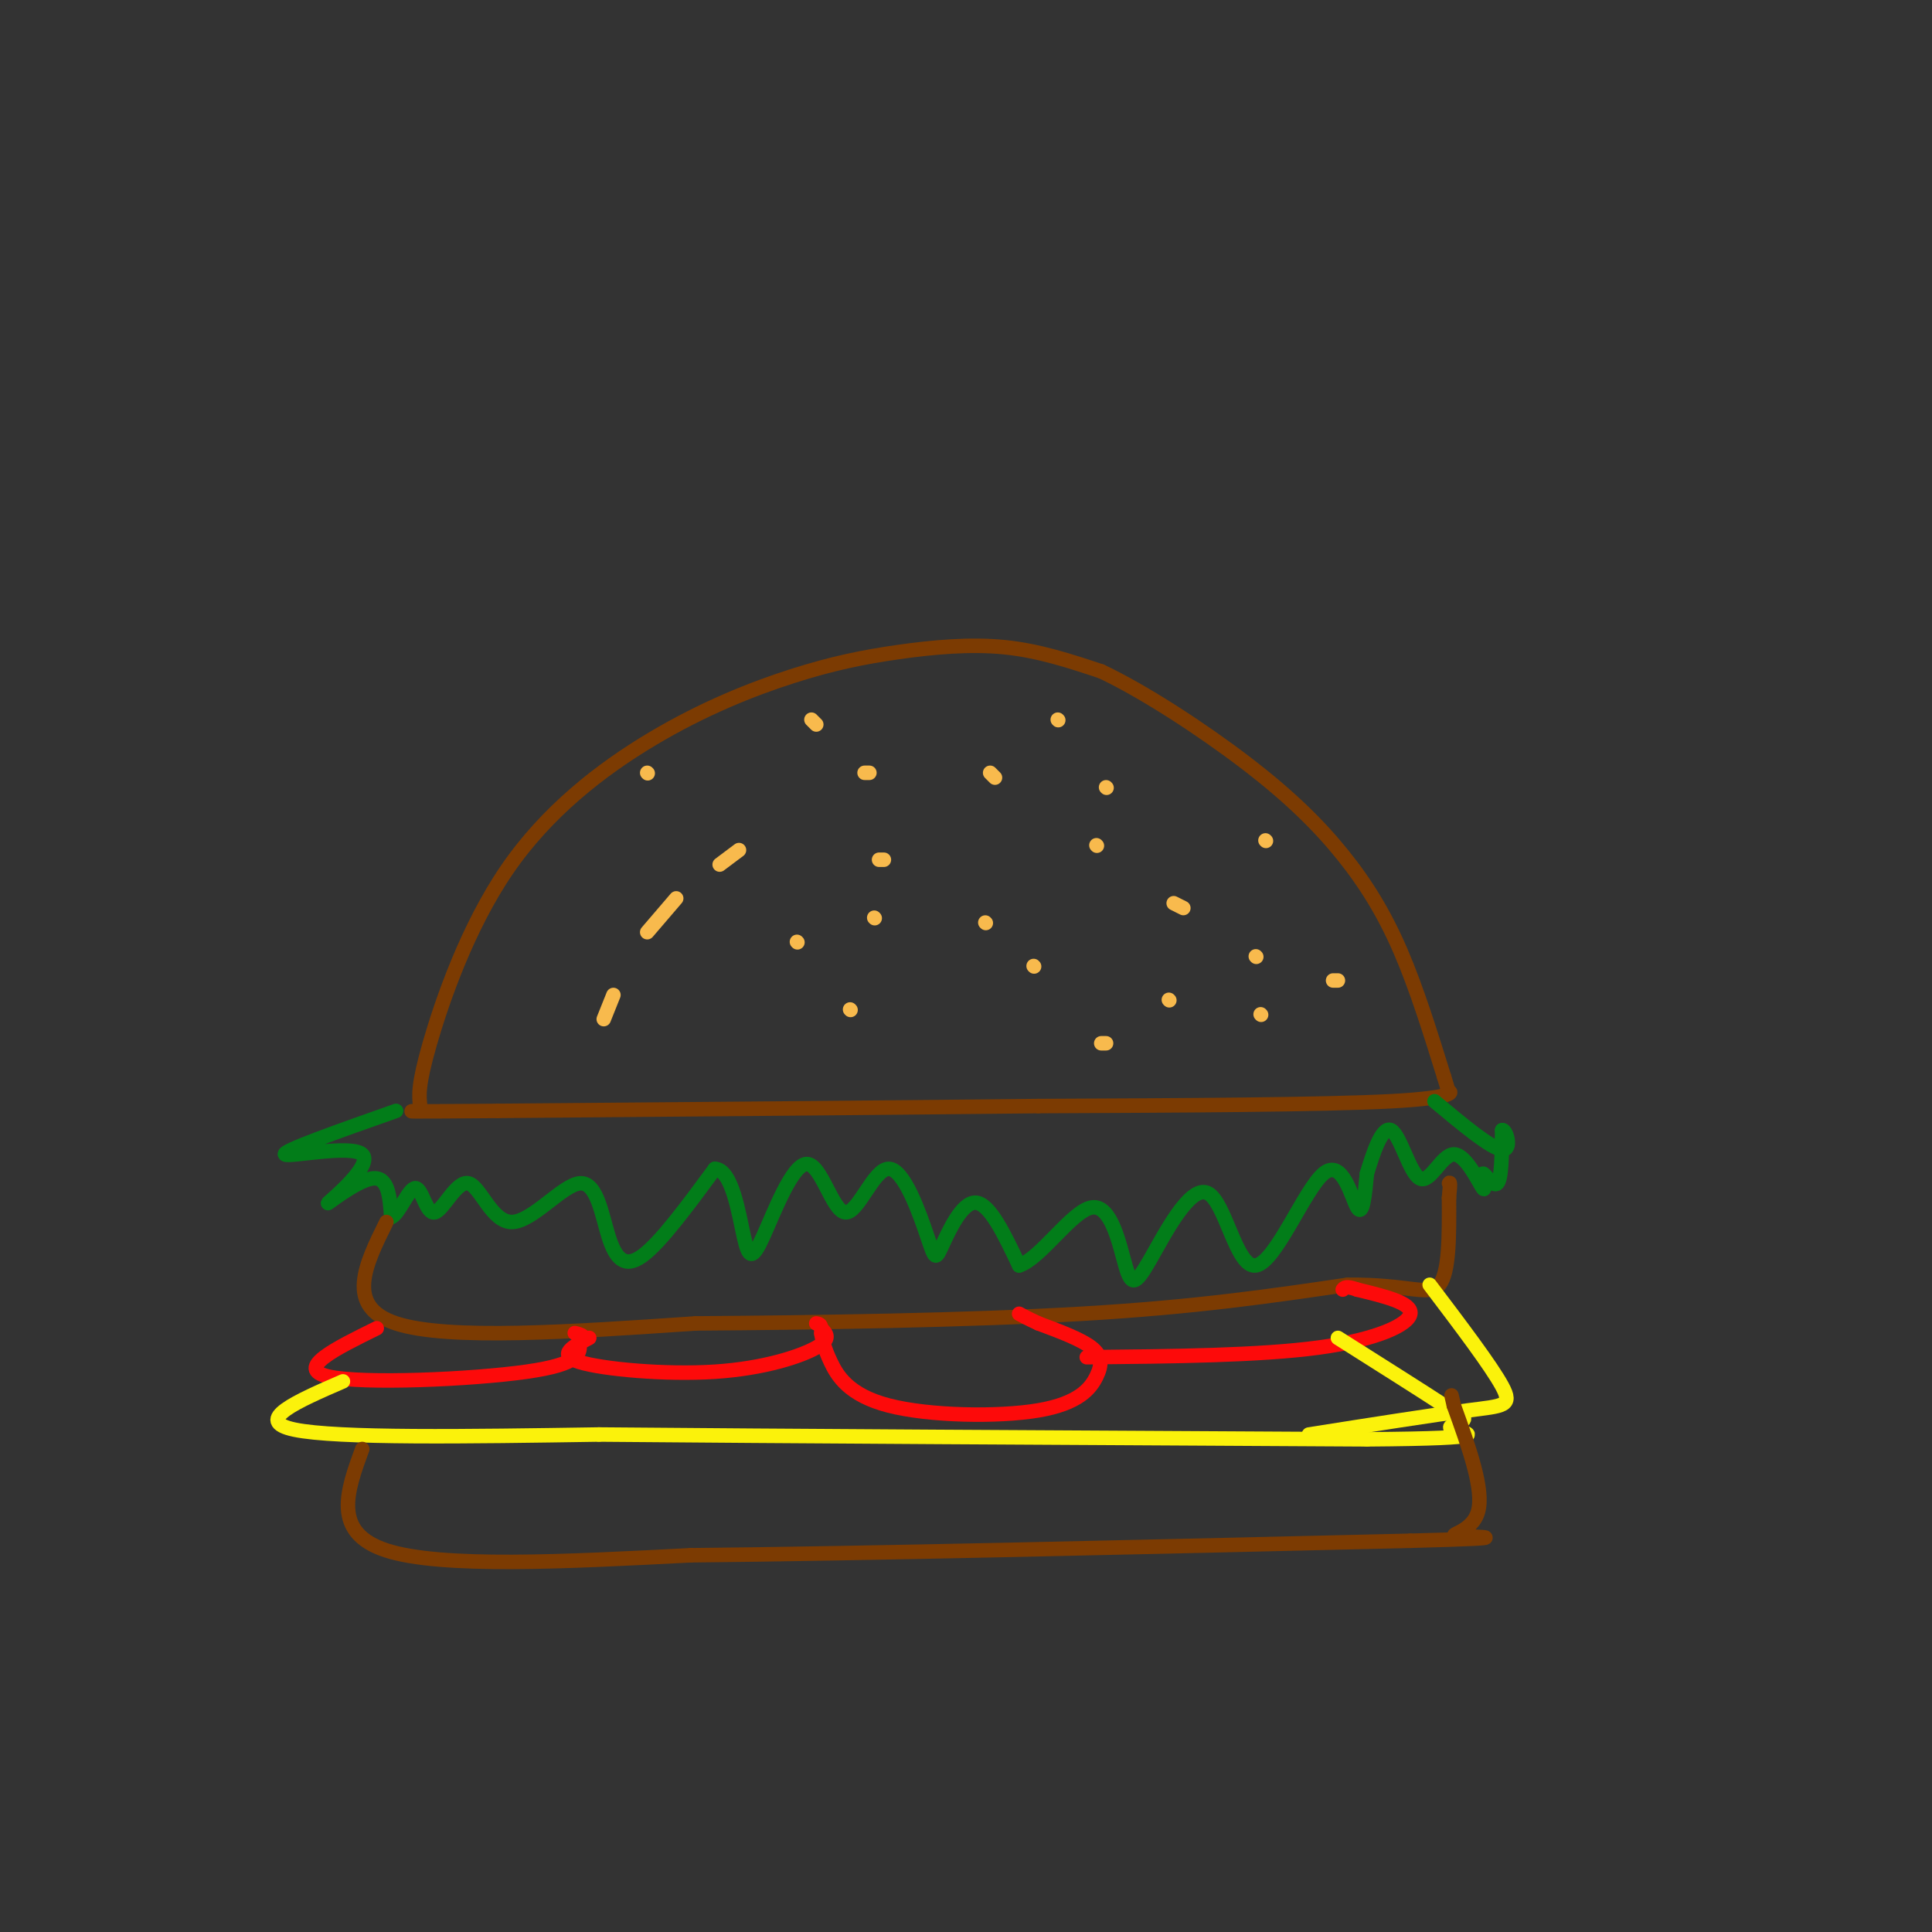 <svg viewBox='0 0 400 400' version='1.1' xmlns='http://www.w3.org/2000/svg' xmlns:xlink='http://www.w3.org/1999/xlink'><rect x="0" y="0" width="400" height="400" fill="#333333" stroke="none"/><g fill='none' stroke='rgb(124,59,2)' stroke-width='3' stroke-linecap='round' stroke-linejoin='round'><path d='M87,229c-0.255,-2.141 -0.509,-4.282 2,-13c2.509,-8.718 7.782,-24.014 16,-36c8.218,-11.986 19.382,-20.662 30,-27c10.618,-6.338 20.692,-10.338 29,-13c8.308,-2.662 14.852,-3.986 22,-5c7.148,-1.014 14.899,-1.718 22,-1c7.101,0.718 13.550,2.859 20,5'/><path d='M228,139c8.839,4.161 20.936,12.064 30,19c9.064,6.936 15.094,12.906 20,19c4.906,6.094 8.687,12.313 12,20c3.313,7.687 6.156,16.844 9,26'/><path d='M299,223c1.464,4.595 0.625,3.083 1,3c0.375,-0.083 1.964,1.262 -12,2c-13.964,0.738 -43.482,0.869 -73,1'/><path d='M215,229c-30.833,0.333 -71.417,0.667 -112,1'/><path d='M103,230c-21.333,0.167 -18.667,0.083 -16,0'/></g>
<g fill='none' stroke='rgb(2,125,25)' stroke-width='3' stroke-linecap='round' stroke-linejoin='round'><path d='M82,230c-11.810,4.159 -23.620,8.319 -23,9c0.620,0.681 13.671,-2.116 16,0c2.329,2.116 -6.065,9.147 -7,10c-0.935,0.853 5.590,-4.470 9,-5c3.410,-0.530 3.705,3.735 4,8'/><path d='M81,252c1.598,-0.569 3.593,-5.993 5,-6c1.407,-0.007 2.227,5.402 4,5c1.773,-0.402 4.500,-6.616 7,-6c2.500,0.616 4.772,8.063 9,8c4.228,-0.063 10.412,-7.635 14,-8c3.588,-0.365 4.581,6.479 6,11c1.419,4.521 3.262,6.720 7,4c3.738,-2.720 9.369,-10.360 15,-18'/><path d='M148,242c3.556,0.084 4.947,9.295 6,14c1.053,4.705 1.767,4.903 4,0c2.233,-4.903 5.984,-14.907 9,-15c3.016,-0.093 5.297,9.726 8,10c2.703,0.274 5.829,-8.996 9,-9c3.171,-0.004 6.386,9.257 8,14c1.614,4.743 1.627,4.969 3,2c1.373,-2.969 4.107,-9.134 7,-9c2.893,0.134 5.947,6.567 9,13'/><path d='M211,262c4.402,-1.366 10.906,-11.282 15,-12c4.094,-0.718 5.777,7.761 7,12c1.223,4.239 1.987,4.236 5,-1c3.013,-5.236 8.274,-15.707 12,-14c3.726,1.707 5.916,15.592 10,15c4.084,-0.592 10.061,-15.659 14,-19c3.939,-3.341 5.840,5.046 7,7c1.160,1.954 1.580,-2.523 2,-7'/><path d='M283,243c1.165,-3.845 3.076,-9.957 5,-9c1.924,0.957 3.860,8.983 6,10c2.140,1.017 4.482,-4.976 7,-5c2.518,-0.024 5.211,5.921 6,7c0.789,1.079 -0.326,-2.710 0,-3c0.326,-0.290 2.093,2.917 3,2c0.907,-0.917 0.953,-5.959 1,-11'/><path d='M311,234c0.778,-0.378 2.222,4.178 0,4c-2.222,-0.178 -8.111,-5.089 -14,-10'/></g>
<g fill='none' stroke='rgb(124,59,2)' stroke-width='3' stroke-linecap='round' stroke-linejoin='round'><path d='M80,253c-4.333,8.750 -8.667,17.500 2,21c10.667,3.500 36.333,1.750 62,0'/><path d='M144,274c24.978,-0.178 56.422,-0.622 80,-2c23.578,-1.378 39.289,-3.689 55,-6'/><path d='M279,266c12.689,-0.133 16.911,2.533 19,0c2.089,-2.533 2.044,-10.267 2,-18'/><path d='M300,248c0.333,-3.500 0.167,-3.250 0,-3'/></g>
<g fill='none' stroke='rgb(253,10,10)' stroke-width='3' stroke-linecap='round' stroke-linejoin='round'><path d='M78,275c-8.533,4.200 -17.067,8.400 -10,10c7.067,1.600 29.733,0.600 41,-1c11.267,-1.600 11.133,-3.800 11,-6'/><path d='M120,278c1.667,-1.333 0.333,-1.667 -1,-2'/><path d='M122,277c-3.393,1.762 -6.786,3.524 -2,5c4.786,1.476 17.750,2.667 28,2c10.250,-0.667 17.786,-3.190 21,-5c3.214,-1.810 2.107,-2.905 1,-4'/><path d='M170,275c0.000,-0.833 -0.500,-0.917 -1,-1'/><path d='M170,276c0.332,1.593 0.664,3.186 2,6c1.336,2.814 3.676,6.848 12,9c8.324,2.152 22.633,2.422 31,1c8.367,-1.422 10.791,-4.537 12,-7c1.209,-2.463 1.203,-4.275 -1,-6c-2.203,-1.725 -6.601,-3.362 -11,-5'/><path d='M215,274c-2.500,-1.167 -3.250,-1.583 -4,-2'/><path d='M225,281c17.911,-0.178 35.822,-0.356 48,-2c12.178,-1.644 18.622,-4.756 19,-7c0.378,-2.244 -5.311,-3.622 -11,-5'/><path d='M281,267c-2.333,-0.833 -2.667,-0.417 -3,0'/></g>
<g fill='none' stroke='rgb(251,242,11)' stroke-width='3' stroke-linecap='round' stroke-linejoin='round'><path d='M71,286c-9.417,4.083 -18.833,8.167 -10,10c8.833,1.833 35.917,1.417 63,1'/><path d='M124,297c37.000,0.333 98.000,0.667 159,1'/><path d='M283,298c28.512,-0.214 20.292,-1.250 18,-2c-2.292,-0.750 1.345,-1.214 2,-2c0.655,-0.786 -1.673,-1.893 -4,-3'/><path d='M299,291c-4.333,-2.833 -13.167,-8.417 -22,-14'/><path d='M296,266c6.378,8.422 12.756,16.844 15,21c2.244,4.156 0.356,4.044 -7,5c-7.356,0.956 -20.178,2.978 -33,5'/></g>
<g fill='none' stroke='rgb(124,59,2)' stroke-width='3' stroke-linecap='round' stroke-linejoin='round'><path d='M75,300c-3.167,8.667 -6.333,17.333 5,21c11.333,3.667 37.167,2.333 63,1'/><path d='M143,322c35.333,-0.333 92.167,-1.667 149,-3'/><path d='M292,319c25.024,-0.655 13.083,-0.792 10,-1c-3.083,-0.208 2.690,-0.488 4,-5c1.310,-4.512 -1.845,-13.256 -5,-22'/><path d='M301,291c-0.833,-3.667 -0.417,-1.833 0,0'/></g>
<g fill='none' stroke='rgb(248,186,77)' stroke-width='3' stroke-linecap='round' stroke-linejoin='round'><path d='M125,211c0.000,0.000 2.000,-5.000 2,-5'/><path d='M134,193c0.000,0.000 6.000,-7.000 6,-7'/><path d='M149,179c0.000,0.000 4.000,-3.000 4,-3'/><path d='M179,160c0.000,0.000 1.000,0.000 1,0'/><path d='M205,160c0.000,0.000 1.000,1.000 1,1'/><path d='M243,187c0.000,0.000 2.000,1.000 2,1'/><path d='M276,203c0.000,0.000 1.000,0.000 1,0'/><path d='M214,200c0.000,0.000 0.100,0.100 0.1,0.1'/><path d='M183,178c0.000,0.000 -1.000,0.000 -1,0'/><path d='M165,195c0.000,0.000 0.100,0.100 0.1,0.1'/><path d='M204,191c0.000,0.000 0.100,0.100 0.1,0.1'/><path d='M227,175c0.000,0.000 0.100,0.100 0.1,0.1'/><path d='M181,190c0.000,0.000 0.100,0.100 0.1,0.1'/><path d='M176,209c0.000,0.000 0.100,0.100 0.1,0.1'/><path d='M228,216c0.000,0.000 1.000,0.000 1,0'/><path d='M261,210c0.000,0.000 0.100,0.100 0.1,0.1'/><path d='M260,198c0.000,0.000 0.100,0.100 0.1,0.1'/><path d='M242,207c0.000,0.000 0.100,0.100 0.1,0.1'/><path d='M262,174c0.000,0.000 0.100,0.100 0.1,0.1'/><path d='M229,163c0.000,0.000 0.100,0.100 0.1,0.1'/><path d='M219,149c0.000,0.000 0.100,0.100 0.1,0.1'/><path d='M169,150c0.000,0.000 -1.000,-1.000 -1,-1'/><path d='M134,160c0.000,0.000 0.100,0.100 0.1,0.1'/></g>
</svg>